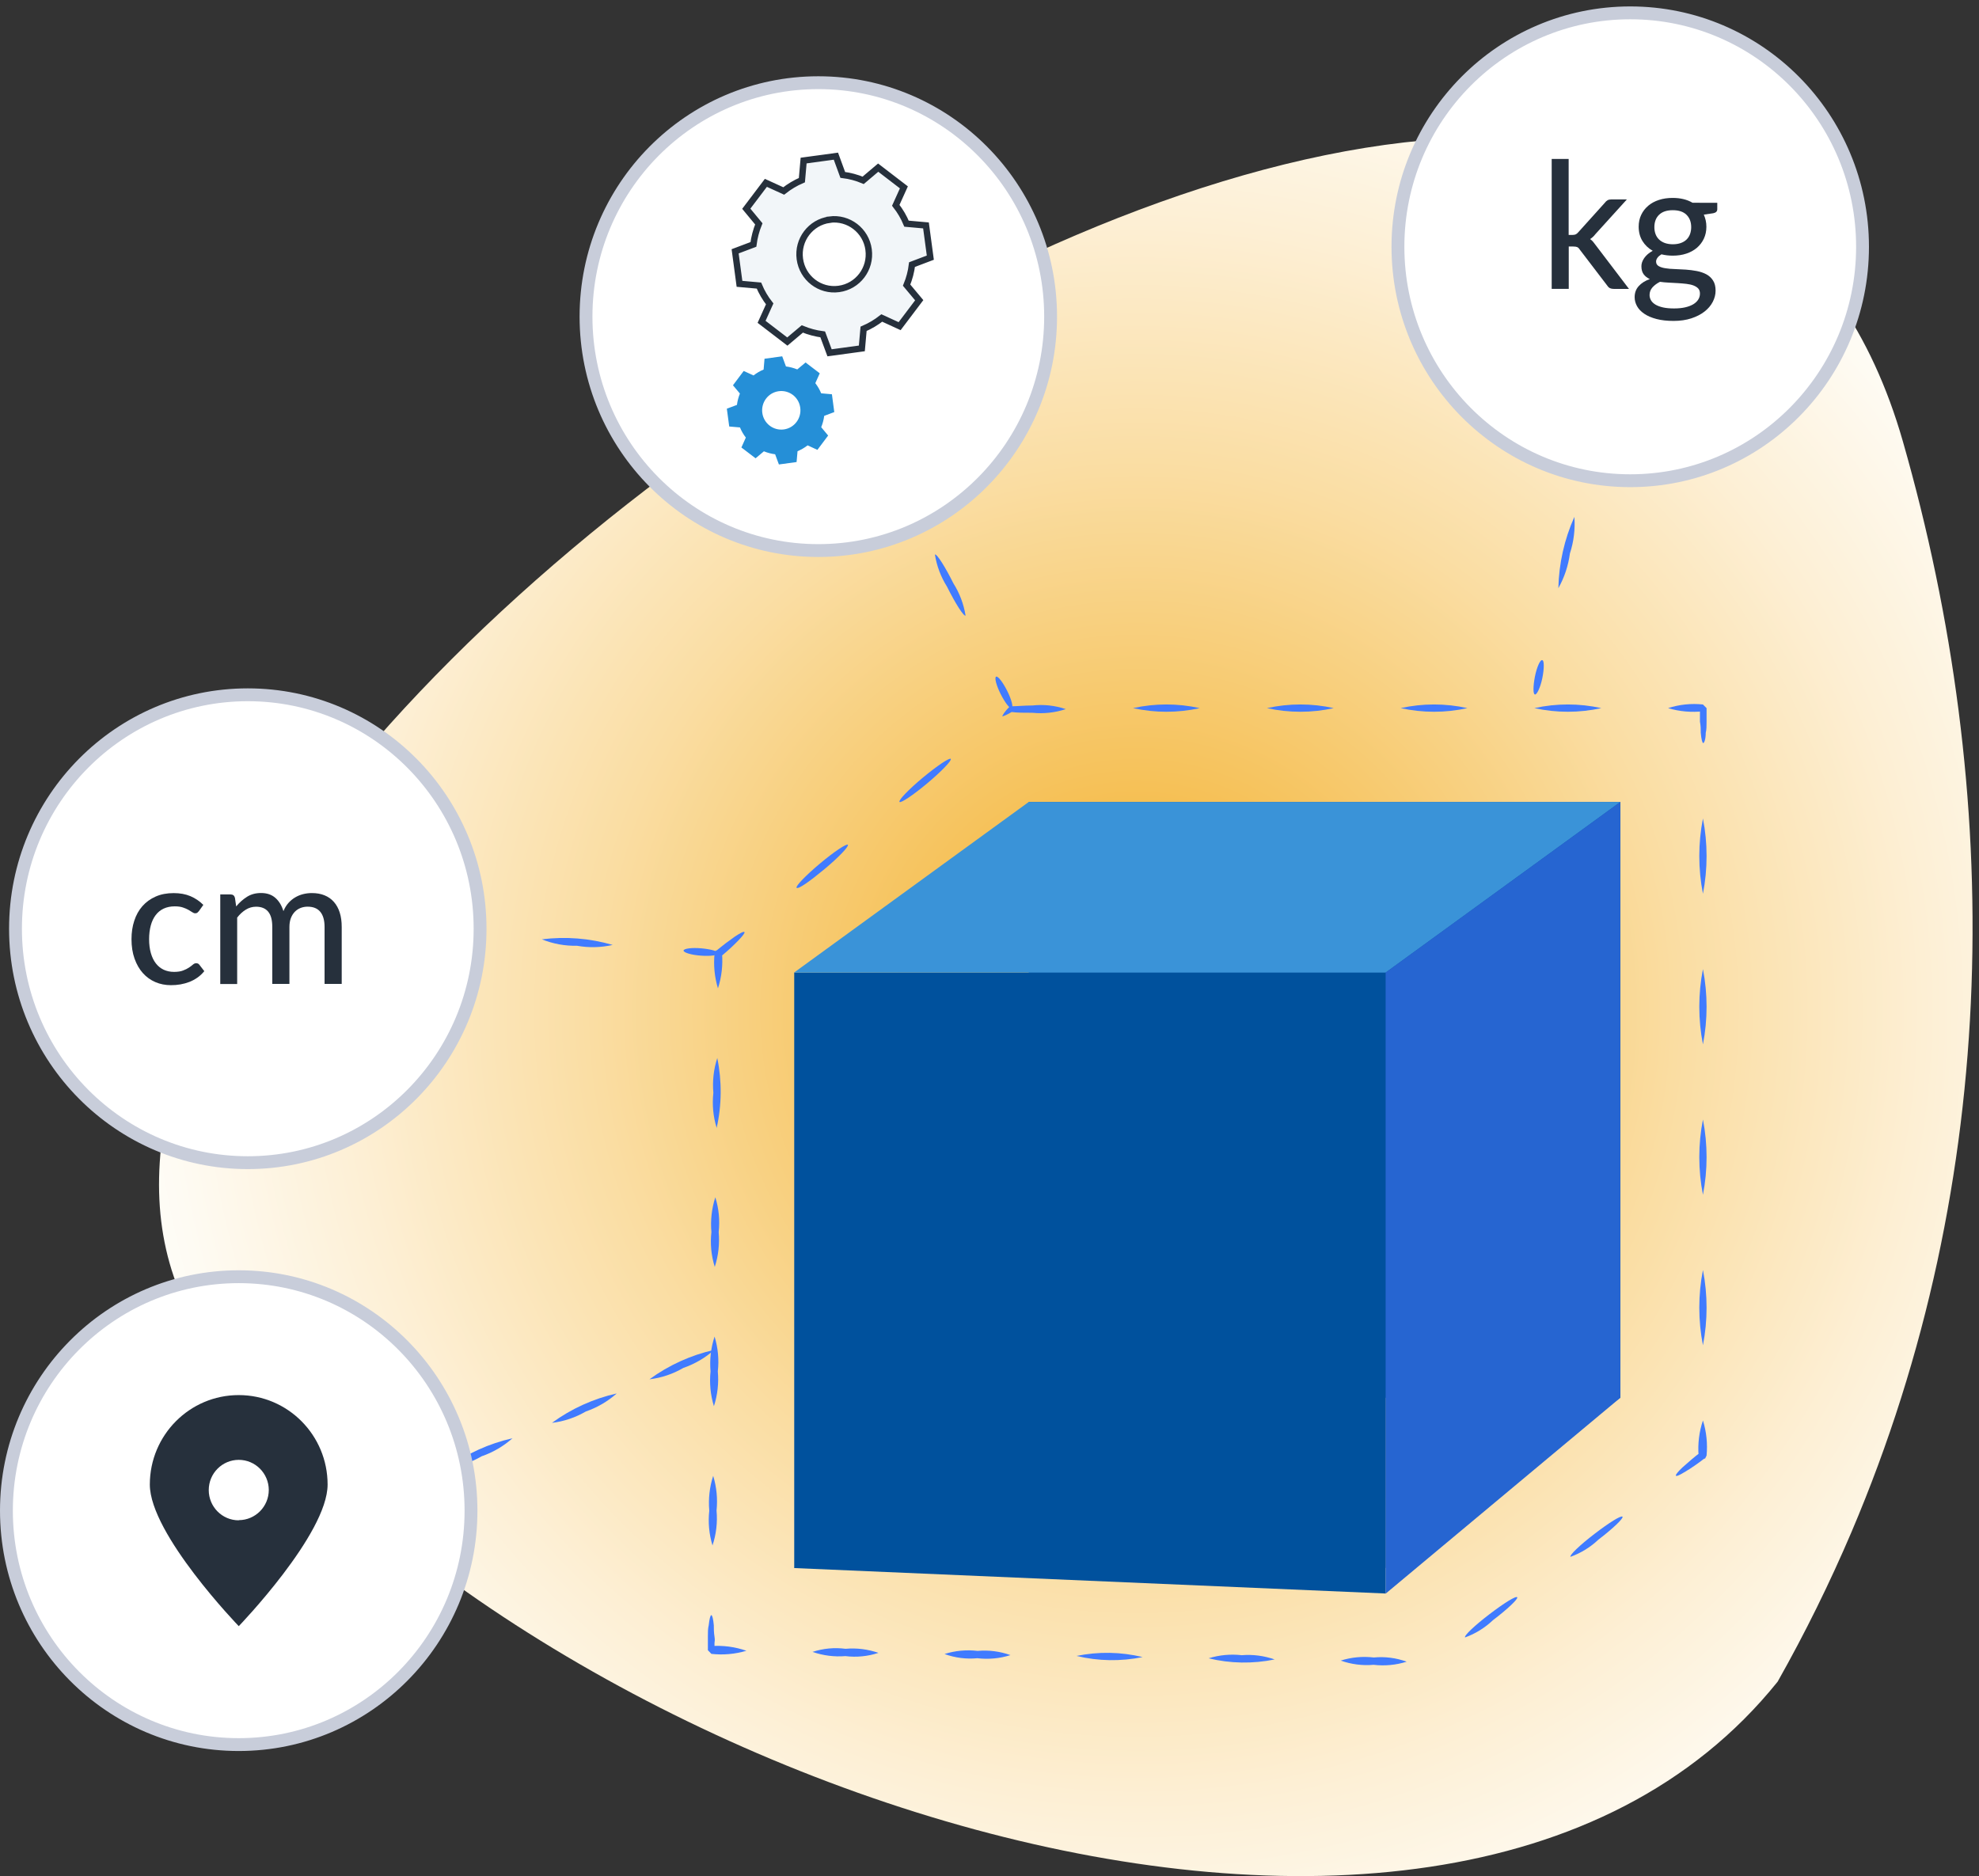 <svg width="154" height="146" viewBox="0 0 154 146" fill="none" xmlns="http://www.w3.org/2000/svg">
<rect x="0" y="0" width="154" height="146" fill="#333333" stroke="none"/>
<g id="Frame 267">
<g id="Group">
<path id="Vector" d="M16.056 104.345C38.974 137.424 111.848 163.822 138.33 130.87C140.49 127.046 142.399 123.157 144.079 119.219C155.806 91.666 155.926 61.753 148.071 34.332C128.431 -34.149 -11.951 63.9 16.056 104.345Z" fill="url(#paint0_radial_763_9294)"/>
</g>
<g id="Camada_2_00000101819308725116554090000016927844064862317205_">
<g id="Group_2">
<path id="Vector_2" d="M107.835 124.008L61.804 122.028V75.68H107.835V124.008Z" fill="#00519D"/>
<path id="Vector_3" d="M126.08 62.415H80.05V108.774H126.08V62.415Z" fill="#00519D"/>
<path id="Vector_4" d="M107.835 122.028L126.084 108.774V62.415L107.835 75.68V122.028Z" fill="#00448C"/>
<path id="Vector_5" d="M61.804 75.68L80.05 62.415H126.084L107.835 75.68H61.804Z" fill="#53A8E1"/>
<path id="Vector_6" d="M107.835 124.008L126.084 108.774V62.415L107.835 75.68V124.008Z" fill="#407BFF"/>
<path id="Vector_7" opacity="0.3" d="M61.804 75.68L80.05 62.415H126.084L107.835 75.68H61.804Z" fill="#0063C1"/>
<path id="Vector_8" opacity="0.4" d="M107.835 124.008L126.084 108.774V62.415L107.835 75.68V124.008Z" fill="#00448C"/>
<path id="Vector_9" d="M132.518 110.543C132.793 111.425 132.888 112.356 132.8 113.277C132.571 113.735 132.737 113.408 132.691 113.508H132.627L132.518 113.586L132.303 113.749L131.89 114.044C131.618 114.229 131.381 114.393 131.163 114.514C130.739 114.777 130.457 114.908 130.414 114.841C130.372 114.777 130.566 114.535 130.923 114.197L131.572 113.629L131.964 113.302L132.179 113.138L132.288 113.049C132.288 113.159 132.408 112.832 132.179 113.28C132.108 112.353 132.221 111.421 132.518 110.543Z" fill="#407BFF"/>
<path id="Vector_10" d="M132.518 98.832C132.895 100.766 132.895 102.756 132.518 104.69C132.14 102.756 132.14 100.766 132.518 98.832Z" fill="#407BFF"/>
<path id="Vector_11" d="M132.518 87.121C132.895 89.054 132.895 91.045 132.518 92.978C132.14 91.041 132.14 89.054 132.518 87.121Z" fill="#407BFF"/>
<path id="Vector_12" d="M132.518 75.416C132.895 77.35 132.895 79.341 132.518 81.274C132.14 79.341 132.14 77.35 132.518 75.416Z" fill="#407BFF"/>
<path id="Vector_13" d="M132.518 63.694C132.895 65.628 132.895 67.618 132.518 69.552C132.14 67.615 132.14 65.628 132.518 63.694Z" fill="#407BFF"/>
<path id="Vector_14" d="M129.804 55.107C130.679 54.823 131.604 54.727 132.518 54.823L132.8 55.107V55.644V56.156C132.8 56.483 132.8 56.778 132.736 57.03C132.736 57.52 132.616 57.826 132.542 57.826C132.468 57.826 132.391 57.52 132.348 57.03C132.348 56.778 132.348 56.483 132.285 56.156V55.064L132.567 55.349C131.635 55.455 130.697 55.374 129.804 55.107Z" fill="#407BFF"/>
<path id="Vector_15" d="M119.4 55.107C121.115 54.727 122.89 54.727 124.609 55.107C122.89 55.484 121.115 55.484 119.4 55.107Z" fill="#407BFF"/>
<path id="Vector_16" d="M108.996 55.107C110.708 54.727 112.479 54.727 114.191 55.107C112.479 55.484 110.708 55.484 108.996 55.107Z" fill="#407BFF"/>
<path id="Vector_17" d="M98.592 55.107C100.304 54.727 102.076 54.727 103.787 55.107C102.076 55.484 100.304 55.484 98.592 55.107Z" fill="#407BFF"/>
<path id="Vector_18" d="M88.167 55.107C89.879 54.727 91.65 54.727 93.362 55.107C91.65 55.484 89.879 55.484 88.167 55.107Z" fill="#407BFF"/>
<path id="Vector_19" d="M78 55.75C78 55.672 78.173 55.377 78.586 54.965H78.684C79.129 54.965 79.704 54.901 80.343 54.901C81.218 54.805 82.101 54.901 82.937 55.185C82.101 55.462 81.218 55.558 80.343 55.469C79.704 55.469 79.129 55.469 78.684 55.406L78.826 55.352C78.402 55.608 78.056 55.75 78 55.75Z" fill="#407BFF"/>
<path id="Vector_20" d="M69.996 62.404C69.897 62.283 70.712 61.431 71.817 60.513C72.925 59.596 73.899 58.939 73.987 59.06C74.075 59.181 73.271 60.023 72.166 60.951C71.058 61.878 70.091 62.525 69.996 62.404Z" fill="#407BFF"/>
<path id="Vector_21" d="M61.988 69.09C61.889 68.969 62.705 68.126 63.809 67.199C64.917 66.271 65.891 65.624 65.98 65.745C66.068 65.866 65.263 66.719 64.159 67.636C63.05 68.556 62.129 69.221 61.988 69.09Z" fill="#407BFF"/>
<path id="Vector_22" d="M55.869 76.913C55.6 76.028 55.512 75.1 55.608 74.179L55.717 73.963H55.77L55.879 73.874L56.084 73.71L56.486 73.394L57.192 72.882C57.605 72.608 57.877 72.466 57.93 72.534C57.983 72.598 57.788 72.839 57.443 73.202C57.27 73.376 57.062 73.586 56.825 73.803L56.444 74.14L56.239 74.314L56.13 74.403H56.077C56.077 74.314 55.978 74.62 56.186 74.197C56.26 75.111 56.154 76.038 55.869 76.913Z" fill="#407BFF"/>
<path id="Vector_23" d="M55.763 87.754C55.494 86.876 55.41 85.955 55.512 85.045C55.431 84.132 55.533 83.208 55.816 82.337C56.186 84.139 56.169 86.005 55.763 87.8V87.754Z" fill="#407BFF"/>
<path id="Vector_24" d="M55.621 98.591C55.346 97.716 55.258 96.792 55.36 95.882C55.279 94.969 55.382 94.045 55.664 93.174C55.939 94.048 56.027 94.972 55.925 95.882C56.006 96.796 55.904 97.72 55.621 98.591Z" fill="#407BFF"/>
<path id="Vector_25" d="M55.554 109.431C55.286 108.553 55.198 107.632 55.293 106.723C55.212 105.806 55.318 104.885 55.607 104.014C55.876 104.892 55.96 105.813 55.858 106.723C55.943 107.636 55.837 108.557 55.554 109.431Z" fill="#407BFF"/>
<path id="Vector_26" d="M55.445 120.268C55.177 119.39 55.092 118.47 55.194 117.56C55.113 116.646 55.216 115.722 55.498 114.852C55.766 115.729 55.854 116.65 55.759 117.56C55.844 118.473 55.734 119.398 55.445 120.268Z" fill="#407BFF"/>
<path id="Vector_27" d="M58.081 128.464C57.199 128.727 56.274 128.809 55.357 128.706C54.803 128.127 55.205 128.542 55.085 128.411V127.864V127.352C55.085 127.025 55.085 126.73 55.149 126.488C55.202 125.998 55.279 125.692 55.353 125.692C55.427 125.692 55.505 125.998 55.547 126.488C55.547 126.74 55.547 127.035 55.6 127.362C55.653 127.689 55.6 127.711 55.6 127.874V128.386L55.318 128.102C56.26 128.031 57.199 128.155 58.081 128.464Z" fill="#407BFF"/>
<path id="Vector_28" d="M68.358 128.628C67.529 128.901 66.654 128.987 65.785 128.88C64.917 128.951 64.046 128.837 63.227 128.553C64.056 128.279 64.935 128.198 65.799 128.311C66.664 128.233 67.536 128.343 68.358 128.628Z" fill="#407BFF"/>
<path id="Vector_29" d="M78.631 128.802C77.802 129.065 76.923 129.147 76.059 129.044C75.191 129.126 74.319 129.016 73.5 128.717C74.329 128.454 75.208 128.372 76.073 128.475C76.937 128.397 77.809 128.507 78.631 128.802Z" fill="#407BFF"/>
<path id="Vector_30" d="M88.915 128.955C87.214 129.303 85.46 129.275 83.773 128.866C85.471 128.518 87.228 128.546 88.915 128.955Z" fill="#407BFF"/>
<path id="Vector_31" d="M99.189 129.14C97.487 129.488 95.734 129.46 94.047 129.051C94.883 128.791 95.762 128.71 96.63 128.809C97.495 128.738 98.366 128.852 99.189 129.14Z" fill="#407BFF"/>
<path id="Vector_32" d="M109.462 129.314C108.633 129.577 107.754 129.659 106.889 129.556C106.021 129.634 105.149 129.52 104.331 129.229C105.16 128.966 106.039 128.884 106.903 128.987C107.768 128.905 108.643 129.015 109.462 129.314Z" fill="#407BFF"/>
<path id="Vector_33" d="M118.066 124.302C118.154 124.423 117.318 125.219 116.178 126.083C115.553 126.677 114.816 127.135 114.007 127.426C113.909 127.295 114.756 126.499 115.885 125.635C117.014 124.771 117.967 124.171 118.066 124.302Z" fill="#407BFF"/>
<path id="Vector_34" d="M126.257 118.029C126.356 118.15 125.509 118.957 124.379 119.82C123.755 120.41 123.017 120.862 122.209 121.153C122.121 121.022 122.957 120.226 124.087 119.362C125.216 118.498 126.137 117.919 126.257 118.029Z" fill="#407BFF"/>
<path id="Vector_35" d="M120.018 51.379C120.169 51.379 120.169 52.047 120.018 52.776C119.866 53.508 119.594 54.077 119.442 54.045C119.291 54.013 119.301 53.391 119.442 52.658C119.584 51.926 119.866 51.294 120.018 51.379Z" fill="#407BFF"/>
<path id="Vector_36" d="M122.513 40.225C122.583 41.185 122.467 42.151 122.167 43.065C122.043 44.017 121.736 44.938 121.267 45.773C121.309 43.858 121.733 41.97 122.513 40.225Z" fill="#407BFF"/>
<path id="Vector_37" d="M125.054 29.111C125.008 31.027 124.588 32.91 123.818 34.663C123.861 32.75 124.281 30.863 125.054 29.111Z" fill="#407BFF"/>
<path id="Vector_38" d="M127.492 18C127.45 19.919 127.023 21.81 126.243 23.562C126.172 22.603 126.289 21.636 126.589 20.723C126.716 19.763 127.019 18.839 127.492 18Z" fill="#407BFF"/>
<path id="Vector_39" d="M77.513 52.658C77.654 52.594 78.035 53.085 78.37 53.75C78.706 54.414 78.868 55.029 78.727 55.104C78.585 55.182 78.204 54.677 77.869 54.013C77.534 53.348 77.371 52.737 77.513 52.658Z" fill="#407BFF"/>
<path id="Vector_40" d="M72.752 43.154C72.893 43.076 73.543 44.093 74.195 45.404C74.675 46.165 74.996 47.018 75.138 47.906C74.996 47.984 74.347 46.968 73.694 45.656C73.214 44.892 72.893 44.043 72.752 43.154Z" fill="#407BFF"/>
<path id="Vector_41" d="M67.998 33.636C68.626 34.279 69.117 35.047 69.442 35.886C69.921 36.65 70.239 37.506 70.373 38.398C69.745 37.755 69.254 36.987 68.93 36.149C68.45 35.385 68.132 34.531 67.998 33.636Z" fill="#407BFF"/>
<path id="Vector_42" d="M63.216 24.131C63.357 24.053 63.996 25.07 64.659 26.381C65.139 27.142 65.457 27.995 65.591 28.883C65.45 28.962 64.811 27.945 64.148 26.633C63.668 25.873 63.35 25.02 63.216 24.131Z" fill="#407BFF"/>
<path id="Vector_43" d="M58.484 14.613C59.115 15.253 59.606 16.02 59.927 16.863C60.411 17.627 60.732 18.48 60.869 19.376C60.238 18.736 59.747 17.968 59.426 17.126C58.95 16.361 58.628 15.508 58.484 14.613Z" fill="#407BFF"/>
<path id="Vector_44" d="M14.602 70.927C12.757 71.162 10.879 71.013 9.09 70.49C10.939 70.256 12.813 70.405 14.602 70.927Z" fill="#407BFF"/>
<path id="Vector_45" d="M25.624 71.802C23.778 72.036 21.901 71.887 20.111 71.364C21.025 71.158 21.968 71.137 22.889 71.3C23.828 71.272 24.756 71.442 25.624 71.802Z" fill="#407BFF"/>
<path id="Vector_46" d="M36.656 72.666C35.745 72.879 34.8 72.9 33.879 72.73C32.943 72.747 32.015 72.58 31.144 72.239C32.054 72.015 33 71.983 33.921 72.14C34.86 72.132 35.788 72.314 36.656 72.666Z" fill="#407BFF"/>
<path id="Vector_47" d="M47.677 73.536C46.763 73.742 45.821 73.764 44.9 73.6C43.965 73.621 43.033 73.451 42.165 73.099C44.014 72.868 45.892 73.014 47.677 73.536Z" fill="#407BFF"/>
<path id="Vector_48" d="M55.579 105.049C54.877 105.671 54.062 106.147 53.176 106.453C52.364 106.926 51.468 107.228 50.54 107.338C52.047 106.236 53.762 105.458 55.579 105.049Z" fill="#407BFF"/>
<path id="Vector_49" d="M47.992 108.439C47.289 109.061 46.474 109.538 45.588 109.843C44.776 110.316 43.88 110.618 42.952 110.728C44.459 109.627 46.174 108.848 47.992 108.439Z" fill="#407BFF"/>
<path id="Vector_50" d="M39.882 111.926C39.179 112.548 38.364 113.025 37.478 113.33C36.667 113.803 35.77 114.105 34.842 114.215C36.349 113.11 38.064 112.335 39.882 111.926Z" fill="#407BFF"/>
<path id="Vector_51" d="M55.893 74.183C55.893 74.347 55.276 74.425 54.528 74.368C53.779 74.315 53.183 74.126 53.194 73.973C53.204 73.821 53.822 73.732 54.57 73.799C55.318 73.867 55.914 74.03 55.893 74.183Z" fill="#407BFF"/>
<g id="Group_3">
<path id="Vector_52" d="M126.861 37.41C136.844 37.41 144.937 29.26 144.937 19.205C144.937 9.151 136.844 1 126.861 1C116.877 1 108.784 9.151 108.784 19.205C108.784 29.26 116.877 37.41 126.861 37.41Z" fill="white" stroke="#C8CDDA" stroke-miterlimit="10"/>
</g>
<g id="Group_4">
<path id="Vector_53" d="M19.282 90.48C29.265 90.48 37.358 82.329 37.358 72.275C37.358 62.22 29.265 54.069 19.282 54.069C9.299 54.069 1.206 62.22 1.206 72.275C1.206 82.329 9.299 90.48 19.282 90.48Z" fill="white" stroke="#C8CDDA" stroke-miterlimit="10"/>
</g>
<g id="Group_5">
<path id="Vector_54" d="M63.678 42.845C73.662 42.845 81.755 34.694 81.755 24.64C81.755 14.585 73.662 6.435 63.678 6.435C53.695 6.435 45.602 14.585 45.602 24.64C45.602 34.694 53.695 42.845 63.678 42.845Z" fill="white" stroke="#C8CDDA" stroke-miterlimit="10"/>
</g>
<g id="Group_6">
<path id="Vector_55" d="M18.576 135.765C28.559 135.765 36.652 127.614 36.652 117.56C36.652 107.505 28.559 99.355 18.576 99.355C8.593 99.355 0.5 107.505 0.5 117.56C0.5 127.614 8.593 135.765 18.576 135.765Z" fill="white" stroke="#C8CDDA" stroke-miterlimit="10"/>
</g>
<g id="Group_7">
<path id="Vector_56" d="M65.581 13.611C66.128 13.678 66.661 13.82 67.169 14.034L68.337 13.045L70.338 14.581L69.706 15.978C70.049 16.415 70.331 16.895 70.543 17.407L72.057 17.542L72.395 20.051L70.97 20.591C70.903 21.142 70.761 21.679 70.55 22.191L71.531 23.364L70.006 25.382L68.619 24.746C68.185 25.087 67.709 25.372 67.201 25.589L67.066 27.113L64.554 27.455L64.021 26.022C63.477 25.951 62.944 25.809 62.433 25.599L61.268 26.58L59.264 25.045L59.895 23.648C59.553 23.214 59.271 22.735 59.059 22.223L57.545 22.088L57.206 19.557L58.628 19.02C58.699 18.473 58.84 17.936 59.048 17.421L58.074 16.244L59.599 14.229L60.986 14.862C61.42 14.521 61.893 14.236 62.401 14.019L62.535 12.495L65.048 12.153L65.581 13.611ZM64.557 17.097C63.078 17.296 62.041 18.665 62.242 20.154C62.443 21.643 63.798 22.688 65.277 22.486C66.756 22.287 67.793 20.918 67.592 19.429C67.592 19.425 67.592 19.425 67.592 19.422C67.391 17.936 66.032 16.895 64.557 17.09V17.097Z" fill="#F2F6F9" stroke="#26303C" stroke-width="0.5" stroke-miterlimit="10"/>
<path id="Vector_57" fill-rule="evenodd" clip-rule="evenodd" d="M61.166 28.518C61.466 28.557 61.762 28.635 62.041 28.749L62.687 28.208L63.791 29.051L63.446 29.818C63.633 30.06 63.784 30.323 63.901 30.608L64.737 30.682L64.921 32.068L64.137 32.363C64.099 32.665 64.017 32.964 63.904 33.245L64.444 33.895L63.608 35.008L62.846 34.659C62.606 34.844 62.341 34.997 62.062 35.114L61.988 35.957L60.612 36.145L60.319 35.352C60.019 35.313 59.722 35.235 59.444 35.121L58.798 35.665L57.693 34.823L58.039 34.052C57.852 33.81 57.697 33.547 57.584 33.263L56.747 33.191L56.56 31.805L57.347 31.51C57.386 31.205 57.464 30.91 57.577 30.625L57.037 29.982L57.873 28.869L58.639 29.218C58.879 29.029 59.14 28.873 59.422 28.759L59.493 27.917L60.869 27.729L61.162 28.521L61.166 28.518ZM60.598 30.444C59.782 30.554 59.211 31.311 59.32 32.132C59.429 32.953 60.181 33.529 60.996 33.419C61.812 33.309 62.383 32.552 62.274 31.731C62.274 31.724 62.27 31.716 62.27 31.709C62.154 30.895 61.406 30.334 60.598 30.444Z" fill="#258FD7"/>
</g>
<g id="Group_8">
<path id="Vector_58" d="M15.474 70.909C15.432 70.959 15.393 70.998 15.354 71.03C15.315 71.059 15.259 71.073 15.188 71.073C15.118 71.073 15.04 71.044 14.959 70.988C14.878 70.931 14.779 70.87 14.659 70.803C14.539 70.735 14.394 70.675 14.225 70.618C14.055 70.561 13.844 70.533 13.597 70.533C13.268 70.533 12.983 70.593 12.732 70.71C12.482 70.828 12.277 70.998 12.111 71.219C11.945 71.439 11.818 71.706 11.733 72.022C11.649 72.338 11.603 72.69 11.603 73.085C11.603 73.49 11.649 73.852 11.74 74.172C11.832 74.489 11.959 74.755 12.129 74.972C12.298 75.189 12.499 75.352 12.739 75.466C12.979 75.576 13.247 75.633 13.54 75.633C13.826 75.633 14.062 75.598 14.246 75.526C14.43 75.455 14.585 75.381 14.708 75.296C14.832 75.214 14.934 75.135 15.015 75.064C15.097 74.993 15.181 74.958 15.266 74.958C15.375 74.958 15.46 75.001 15.517 75.082L15.898 75.576C15.739 75.772 15.562 75.939 15.365 76.077C15.167 76.216 14.959 76.326 14.737 76.415C14.514 76.5 14.281 76.564 14.038 76.607C13.794 76.65 13.551 76.667 13.3 76.667C12.87 76.667 12.467 76.589 12.093 76.429C11.719 76.269 11.395 76.035 11.119 75.729C10.844 75.423 10.629 75.047 10.47 74.602C10.311 74.158 10.233 73.65 10.233 73.085C10.233 72.569 10.304 72.09 10.449 71.652C10.59 71.215 10.802 70.835 11.08 70.519C11.359 70.202 11.701 69.953 12.111 69.772C12.52 69.591 12.986 69.502 13.512 69.502C14.006 69.502 14.44 69.58 14.818 69.74C15.195 69.9 15.531 70.127 15.823 70.419L15.474 70.909Z" fill="#26303C"/>
<path id="Vector_59" d="M17.14 76.568V69.605H17.938C18.125 69.605 18.238 69.694 18.283 69.872L18.379 70.537C18.633 70.231 18.915 69.982 19.226 69.787C19.536 69.591 19.9 69.495 20.316 69.495C20.775 69.495 21.145 69.623 21.431 69.875C21.717 70.128 21.925 70.473 22.056 70.906C22.155 70.661 22.285 70.448 22.444 70.27C22.603 70.092 22.779 69.947 22.974 69.833C23.168 69.719 23.376 69.634 23.595 69.58C23.814 69.527 24.039 69.499 24.265 69.499C24.632 69.499 24.96 69.555 25.25 69.673C25.539 69.79 25.783 69.961 25.98 70.185C26.178 70.409 26.333 70.686 26.436 71.013C26.541 71.34 26.591 71.717 26.591 72.136V76.568H25.257V72.136C25.257 71.617 25.144 71.222 24.922 70.956C24.699 70.689 24.371 70.558 23.937 70.558C23.746 70.558 23.566 70.59 23.393 70.657C23.221 70.725 23.069 70.824 22.942 70.956C22.815 71.087 22.709 71.254 22.635 71.45C22.561 71.645 22.522 71.876 22.522 72.136V76.568H21.188V72.136C21.188 71.596 21.082 71.201 20.867 70.945C20.655 70.689 20.341 70.561 19.928 70.561C19.642 70.561 19.377 70.636 19.13 70.789C18.887 70.938 18.661 71.144 18.456 71.407V76.575H17.14V76.568Z" fill="#26303C"/>
</g>
<g id="Group_9">
<path id="Vector_60" d="M122.068 12.37V18.281H122.382C122.477 18.281 122.558 18.267 122.618 18.238C122.678 18.21 122.749 18.157 122.816 18.075L124.884 15.779C124.948 15.693 125.018 15.626 125.096 15.583C125.174 15.541 125.269 15.519 125.389 15.519H126.599L124.157 18.213C124.027 18.384 123.885 18.512 123.737 18.604C123.822 18.665 123.9 18.732 123.967 18.811C124.034 18.889 124.097 18.974 124.161 19.063L126.762 22.482H125.572C125.463 22.482 125.368 22.464 125.29 22.429C125.209 22.393 125.138 22.326 125.075 22.23L122.94 19.433C122.873 19.326 122.802 19.258 122.735 19.23C122.668 19.201 122.566 19.184 122.428 19.184H122.075V22.479H120.748V12.37H122.068Z" fill="#26303C"/>
<path id="Vector_61" d="M133.633 15.782V16.283C133.633 16.447 133.531 16.55 133.326 16.593L132.585 16.703C132.648 16.845 132.698 16.994 132.733 17.151C132.768 17.307 132.786 17.474 132.786 17.648C132.786 17.989 132.719 18.299 132.588 18.576C132.458 18.853 132.274 19.088 132.045 19.287C131.812 19.482 131.537 19.635 131.219 19.738C130.898 19.845 130.548 19.895 130.167 19.895C129.853 19.895 129.56 19.859 129.289 19.791C129.154 19.873 129.049 19.962 128.978 20.061C128.907 20.161 128.872 20.257 128.872 20.353C128.872 20.513 128.939 20.63 129.073 20.708C129.207 20.787 129.38 20.843 129.596 20.875C129.811 20.911 130.058 20.932 130.337 20.939C130.616 20.95 130.898 20.964 131.187 20.982C131.477 21.003 131.759 21.039 132.038 21.092C132.317 21.146 132.564 21.231 132.779 21.345C132.994 21.458 133.171 21.622 133.301 21.825C133.435 22.027 133.502 22.29 133.502 22.617C133.502 22.919 133.428 23.211 133.28 23.495C133.132 23.779 132.92 24.028 132.638 24.248C132.355 24.469 132.013 24.643 131.611 24.775C131.208 24.906 130.75 24.974 130.238 24.974C129.726 24.974 129.282 24.924 128.9 24.824C128.523 24.725 128.205 24.59 127.955 24.419C127.704 24.248 127.513 24.053 127.39 23.829C127.266 23.605 127.203 23.371 127.203 23.129C127.203 22.791 127.305 22.503 127.517 22.269C127.725 22.034 128.015 21.849 128.382 21.718C128.18 21.625 128.022 21.501 127.905 21.345C127.789 21.188 127.729 20.979 127.729 20.719C127.729 20.62 127.746 20.513 127.782 20.406C127.817 20.3 127.873 20.193 127.948 20.083C128.022 19.976 128.117 19.873 128.226 19.777C128.336 19.681 128.466 19.596 128.611 19.518C128.272 19.326 128.004 19.07 127.81 18.754C127.616 18.437 127.517 18.064 127.517 17.641C127.517 17.3 127.584 16.991 127.715 16.717C127.845 16.443 128.029 16.209 128.262 16.01C128.495 15.814 128.773 15.661 129.098 15.558C129.423 15.452 129.776 15.402 130.164 15.402C130.764 15.402 131.279 15.526 131.71 15.779L133.633 15.782ZM132.285 22.845C132.285 22.681 132.239 22.55 132.151 22.45C132.059 22.351 131.935 22.276 131.78 22.215C131.625 22.155 131.441 22.116 131.233 22.091C131.025 22.066 130.806 22.048 130.577 22.034C130.347 22.02 130.114 22.009 129.871 21.995C129.631 21.984 129.398 21.963 129.176 21.931C128.939 22.048 128.745 22.194 128.593 22.361C128.442 22.532 128.364 22.727 128.364 22.958C128.364 23.104 128.403 23.243 128.477 23.371C128.551 23.499 128.667 23.609 128.823 23.705C128.978 23.797 129.176 23.872 129.416 23.925C129.652 23.978 129.938 24.003 130.27 24.003C130.598 24.003 130.884 23.975 131.134 23.918C131.385 23.861 131.593 23.779 131.763 23.68C131.932 23.577 132.062 23.456 132.151 23.314C132.242 23.172 132.285 23.015 132.285 22.845ZM130.171 19.009C130.407 19.009 130.616 18.977 130.792 18.913C130.972 18.849 131.12 18.761 131.24 18.643C131.36 18.526 131.452 18.387 131.512 18.22C131.572 18.057 131.604 17.876 131.604 17.68C131.604 17.279 131.484 16.959 131.24 16.717C130.997 16.475 130.64 16.358 130.167 16.358C129.702 16.358 129.345 16.479 129.102 16.717C128.858 16.955 128.738 17.279 128.738 17.68C128.738 17.876 128.77 18.057 128.83 18.217C128.89 18.38 128.982 18.519 129.102 18.636C129.222 18.754 129.37 18.842 129.55 18.91C129.733 18.974 129.938 19.009 130.171 19.009Z" fill="#26303C"/>
</g>
</g>
<g id="Camada_3">
<path id="Vector_62" d="M18.58 108.567C14.761 108.564 11.663 111.677 11.659 115.523C11.659 115.527 11.659 115.527 11.659 115.53C11.659 119.383 18.58 126.549 18.58 126.549C18.58 126.549 25.493 119.383 25.493 115.53C25.493 111.685 22.398 108.567 18.58 108.567ZM18.58 118.313C17.288 118.313 16.244 117.258 16.244 115.96C16.244 114.659 17.292 113.607 18.58 113.607C19.864 113.607 20.909 114.652 20.916 115.946C20.916 117.247 19.868 118.299 18.58 118.299V118.313Z" fill="#26303C"/>
</g>
</g>
</g>
<defs>
<radialGradient id="paint0_radial_763_9294" cx="0" cy="0" r="1" gradientUnits="userSpaceOnUse" gradientTransform="translate(88.44 78.671) rotate(180) scale(93.957 94.627)">
<stop stop-color="#F2AC1E"/>
<stop offset="0.204" stop-color="#F6C35D"/>
<stop offset="0.448" stop-color="#FADDA2"/>
<stop offset="0.653" stop-color="#FDEFD4"/>
<stop offset="0.807" stop-color="#FEFBF3"/>
<stop offset="0.892" stop-color="white"/>
</radialGradient>
</defs>
</svg>
